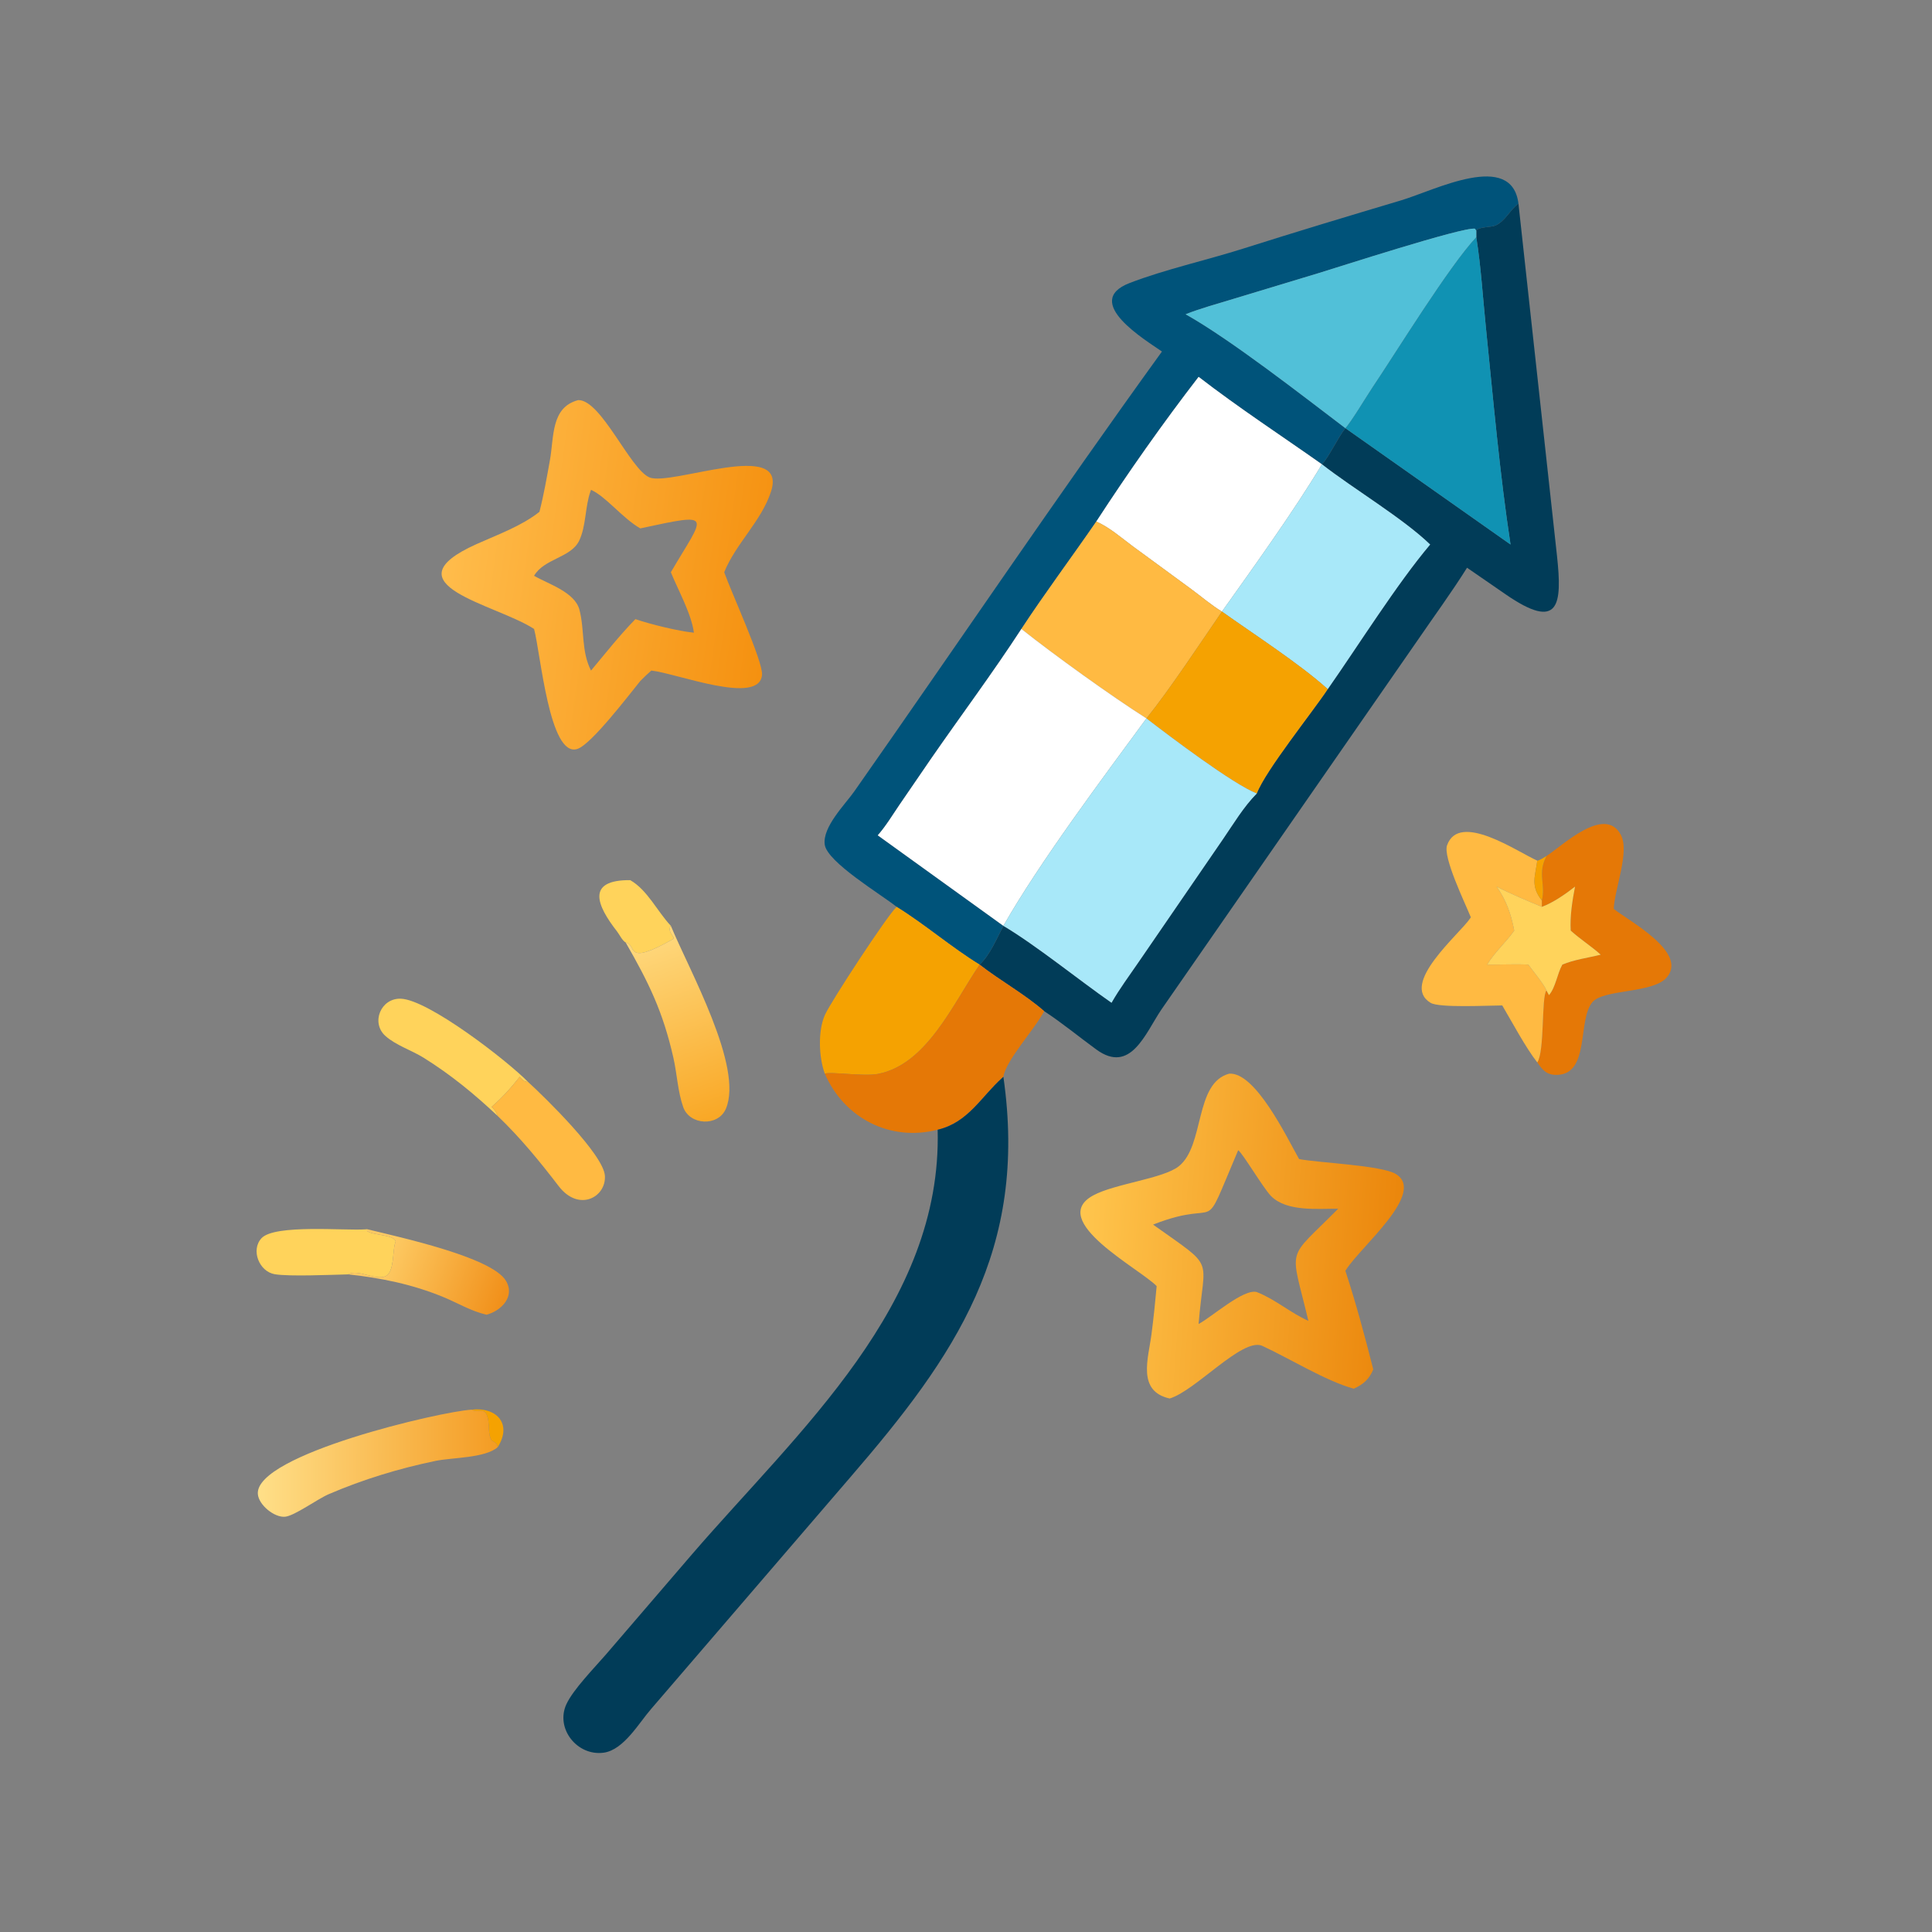 <?xml version="1.0" encoding="utf-8" ?>
<svg xmlns="http://www.w3.org/2000/svg" xmlns:xlink="http://www.w3.org/1999/xlink" width="1024" height="1024">
	<rect width="100%" height="100%" fill="#808080" stroke="none"/>
	<path fill="#00537A" transform="scale(2 2)" d="M402.407 53.976C400.099 55.651 398.971 58.563 396.308 59.766C395.201 60.266 391.591 60.088 391.234 61.17L390.888 60.603C387.648 60.095 354.165 70.965 349.576 72.339L326.829 79.22C322.626 80.512 318.297 81.671 314.204 83.28C326.251 90.044 345.206 104.876 356.539 113.468L356.539 113.468C354.434 116.165 352.243 121.01 350.329 123.046L350.329 123.046C339.442 115.374 328.182 108.017 317.646 99.87C308.146 112.181 299.005 125.182 290.529 138.213C283.978 147.732 277.02 157.026 270.677 166.677C263.064 178.369 254.671 189.61 246.727 201.088L238.306 213.383C236.486 216.062 234.756 218.941 232.619 221.37L265.908 245.356L265.908 245.356C264.167 248.663 262.358 253.103 259.608 255.634C252 250.965 245.214 245.027 237.613 240.322C233.604 237.091 219.198 228.494 218.563 223.824C217.926 219.141 223.961 213.198 226.423 209.686C253.642 170.872 280.148 131.583 307.928 93.158C303.839 90.27 286.498 79.973 299.375 74.997C308.545 71.452 319.834 68.934 329.444 65.886C343.353 61.474 357.302 57.274 371.284 53.102C380.287 50.415 400.641 39.817 402.407 53.976Z"/>
	<path fill="#013C58" transform="scale(2 2)" d="M391.234 61.17C391.591 60.088 395.201 60.266 396.308 59.766C398.971 58.563 400.099 55.651 402.407 53.976L412.626 147.366C413.998 160.228 413.316 167.382 398.963 157.475L388.782 150.455C384.624 157.078 379.976 163.404 375.56 169.856L307.732 267.606C303.511 273.883 299.62 284.738 290.552 278.138C285.956 274.792 281.465 271.073 276.714 267.965C271.469 263.392 265.119 259.925 259.608 255.634L259.608 255.634C262.358 253.103 264.167 248.663 265.908 245.356C274.627 250.536 285.86 259.675 294.566 265.736C296.687 262.01 299.283 258.544 301.7 255.007L324.115 222.353C326.926 218.254 329.554 213.819 333.06 210.282C335.368 204.205 347.686 188.898 351.864 182.632C360.001 171.006 370.247 154.657 378.998 144.303C371.79 137.339 358.724 129.59 350.329 123.046C352.243 121.01 354.434 116.165 356.539 113.468L400.31 144.303C397.471 125.825 395.672 105.349 393.773 86.728C392.962 78.785 392.487 70.747 391.234 62.862L391.234 61.17Z"/>
	<path fill="#51C0D8" transform="scale(2 2)" d="M314.204 83.28C318.297 81.671 322.626 80.512 326.829 79.22L349.576 72.339C354.165 70.965 387.648 60.095 390.888 60.603L391.234 61.17L391.234 62.862C383.994 70.572 370.026 93.332 363.657 102.784C362.15 105.021 358.001 111.979 356.539 113.468C345.206 104.876 326.251 90.044 314.204 83.28Z"/>
	<path fill="#1092B3" transform="scale(2 2)" d="M356.539 113.468C358.001 111.979 362.15 105.021 363.657 102.784C370.026 93.332 383.994 70.572 391.234 62.862C392.487 70.747 392.962 78.785 393.773 86.728C395.672 105.349 397.471 125.825 400.31 144.303L356.539 113.468L356.539 113.468Z"/>
	<path fill="white" transform="scale(2 2)" d="M317.646 99.87C328.182 108.017 339.442 115.374 350.329 123.046C342.91 135.417 332.235 150.244 323.826 162.073C321.024 160.386 318.353 158.077 315.706 156.133L300.123 144.711C297.101 142.468 293.989 139.717 290.529 138.213C299.005 125.182 308.146 112.181 317.646 99.87Z"/>
	<defs>
		<linearGradient id="gradient_0" gradientUnits="userSpaceOnUse" x1="204.007" y1="159.353" x2="118.062" y2="147.443">
			<stop offset="0" stop-color="#F59110"/>
			<stop offset="1" stop-color="#FFBC4B"/>
		</linearGradient>
	</defs>
	<path fill="url(#gradient_0)" transform="scale(2 2)" d="M142.956 135.643C144.105 131.161 144.907 126.548 145.728 121.995C146.851 115.772 145.954 107.921 153.246 106.032C159.314 105.91 166.987 124.382 172.122 126.521C177.842 128.904 208.897 116.074 204.333 130.243C201.811 138.074 195.002 144.024 191.923 151.649C193.683 156.686 202.213 175.281 201.947 178.808C201.321 187.101 179.307 178.404 172.604 177.706C171.587 178.597 170.626 179.509 169.682 180.476C166.67 184.169 156.747 197.231 153.022 198.473C145.583 200.952 143.26 173.012 141.533 166.677C131.427 160.08 102.264 154.979 126.296 144.189C131.829 141.704 138.173 139.432 142.956 135.643ZM156.629 129.812L156.496 130.176C155.01 134.33 155.358 139.405 153.483 143.295C151.295 147.834 144.173 148.028 141.533 152.589C145.351 154.797 152.345 156.907 153.568 161.623C154.969 167.018 153.995 172.566 156.629 177.706C160.423 173.171 164.253 168.3 168.391 164.075C172.302 165.429 179.808 167.27 183.888 167.668C183.257 162.708 179.694 156.363 177.784 151.649C186.798 136.247 189.551 135.761 169.682 140.03C164.938 137.306 160.646 131.626 156.629 129.812Z"/>
	<path fill="#A8E8F9" transform="scale(2 2)" d="M350.329 123.046L350.329 123.046C358.724 129.59 371.79 137.339 378.998 144.303C370.247 154.657 360.001 171.006 351.864 182.632C344.454 175.933 332.093 167.96 323.826 162.073L323.826 162.073C332.235 150.244 342.91 135.417 350.329 123.046Z"/>
	<path fill="#FFBA42" transform="scale(2 2)" d="M290.529 138.213C293.989 139.717 297.101 142.468 300.123 144.711L315.706 156.133C318.353 158.077 321.024 160.386 323.826 162.073L323.826 162.073C318.024 170.523 310.049 182.627 303.823 190.382L303.823 190.382C294.504 184.473 279.355 173.563 270.677 166.677C277.02 157.026 283.978 147.732 290.529 138.213Z"/>
	<path fill="#F5A201" transform="scale(2 2)" d="M303.823 190.382C310.049 182.627 318.024 170.523 323.826 162.073C332.093 167.96 344.454 175.933 351.864 182.632C347.686 188.898 335.368 204.205 333.06 210.282C326.762 207.819 309.819 195.009 303.823 190.382Z"/>
	<path fill="white" transform="scale(2 2)" d="M232.619 221.37C234.756 218.941 236.486 216.062 238.306 213.383L246.727 201.088C254.671 189.61 263.064 178.369 270.677 166.677C279.355 173.563 294.504 184.473 303.823 190.382C292.29 206.109 275.514 228.467 265.908 245.356L232.619 221.37Z"/>
	<path fill="#A8E8F9" transform="scale(2 2)" d="M303.823 190.382L303.823 190.382C309.819 195.009 326.762 207.819 333.06 210.282C329.554 213.819 326.926 218.254 324.115 222.353L301.7 255.007C299.283 258.544 296.687 262.01 294.566 265.736C285.86 259.675 274.627 250.536 265.908 245.356L265.908 245.356C275.514 228.467 292.29 206.109 303.823 190.382Z"/>
	<path fill="#E57806" transform="scale(2 2)" d="M409.828 226.86C414.059 224.113 425.246 213.316 429.519 221.201C431.964 225.713 427.858 235.572 427.659 240.869C431.463 243.955 447.587 252.414 441.638 259.108C437.927 263.284 424.934 262.112 422.001 265.579C418.027 270.277 421.366 284.443 412.816 284.846C409.98 284.98 408.857 283.676 407.396 281.552C409.401 278.586 408.435 264.253 409.828 262.479L410.498 263.728C412.295 261.598 412.655 258.1 414.037 255.634C417.096 254.317 420.943 253.82 424.201 253C421.686 250.727 418.768 248.905 416.254 246.613C416.037 242.733 416.669 238.765 417.4 234.962C414.971 236.875 411.528 239.271 408.606 240.322L408.606 238.635C409.702 234.259 407.344 231.665 409.828 226.86Z"/>
	<path fill="#FFBA42" transform="scale(2 2)" d="M389.789 243.098C388.296 239.384 382.356 227.193 383.488 224.01C386.699 214.98 402.208 225.806 407.396 228.076C406.864 232.175 405.518 234.771 408.606 238.635L408.606 240.322C404.528 238.603 400.571 236.984 396.625 234.962C399.209 238.652 400.446 242.227 401.285 246.613C399.053 249.766 396.101 252.333 394.104 255.634C397.708 255.67 401.434 255.445 405.019 255.634C406.133 257.196 409.293 260.996 409.828 262.479C408.435 264.253 409.401 278.586 407.396 281.552C404.352 277.689 400.707 270.847 398.112 266.45C394.456 266.457 381.418 267.152 379.119 265.761C370.879 260.779 386.677 247.656 389.558 243.439L389.789 243.098Z"/>
	<path fill="#F5A201" transform="scale(2 2)" d="M407.396 228.076C408.228 227.928 409.098 227.28 409.828 226.86C407.344 231.665 409.702 234.259 408.606 238.635C405.518 234.771 406.864 232.175 407.396 228.076Z"/>
	<path fill="#FFD35B" transform="scale(2 2)" d="M177.784 245.356C176.975 246.473 177.9 247.427 178.53 248.458L178.436 248.834C165.235 256.333 168.982 250.315 165.822 249.786C164.844 249.197 164.218 247.734 163.519 246.838C158.173 239.983 155.216 233.162 167.015 233.246C171.567 235.838 174.228 241.587 177.784 245.356Z"/>
	<path fill="#FFD35B" transform="scale(2 2)" d="M396.625 234.962C400.571 236.984 404.528 238.603 408.606 240.322C411.528 239.271 414.971 236.875 417.4 234.962C416.669 238.765 416.037 242.733 416.254 246.613C418.768 248.905 421.686 250.727 424.201 253C420.943 253.82 417.096 254.317 414.037 255.634C412.655 258.1 412.295 261.598 410.498 263.728L409.828 262.479C409.293 260.996 406.133 257.196 405.019 255.634C401.434 255.445 397.708 255.67 394.104 255.634C396.101 252.333 399.053 249.766 401.285 246.613C400.446 242.227 399.209 238.652 396.625 234.962Z"/>
	<path fill="#F5A201" transform="scale(2 2)" d="M237.613 240.322C245.214 245.027 252 250.965 259.608 255.634L259.608 255.634C252.48 266.143 245.588 282.114 232.652 284.603C228.885 285.328 220.069 283.937 218.581 284.535C217.008 280.253 216.699 273.25 218.616 268.948C220.14 265.53 235.072 242.675 237.613 240.322Z"/>
	<defs>
		<linearGradient id="gradient_1" gradientUnits="userSpaceOnUse" x1="189.597" y1="295.874" x2="173.988" y2="250.295">
			<stop offset="0" stop-color="#F9A826"/>
			<stop offset="1" stop-color="#FED679"/>
		</linearGradient>
	</defs>
	<path fill="url(#gradient_1)" transform="scale(2 2)" d="M165.822 249.786C168.982 250.315 165.235 256.333 178.436 248.834L178.53 248.458C177.9 247.427 176.975 246.473 177.784 245.356C182.555 256.938 197.089 282.724 192.371 293.822C190.33 298.624 182.759 298.227 181.056 293.385C179.607 289.264 179.425 284.582 178.452 280.3C175.671 268.057 171.975 260.518 165.822 249.786Z"/>
	<path fill="#E57806" transform="scale(2 2)" d="M259.608 255.634C265.119 259.925 271.469 263.392 276.714 267.965C274.305 272.653 266.528 281.032 265.908 285.364L265.635 285.606C260.003 290.648 256.606 297.478 248.487 299.388C235.925 302.6 223.764 296.396 218.581 284.535C220.069 283.937 228.885 285.328 232.652 284.603C245.588 282.114 252.48 266.143 259.608 255.634Z"/>
	<path fill="#FFD35B" transform="scale(2 2)" d="M139.929 286.712C138.798 286.652 138.459 286.155 137.73 285.364C135.419 288.304 133.114 290.841 130.291 293.321C130.997 294.03 131.453 294.63 131.824 295.554L131.905 295.761C125.715 289.932 119.522 284.843 112.294 280.328C109.103 278.334 104.902 277.02 102.133 274.532C98.243 271.039 100.898 264.492 106.203 264.666C113.527 264.906 134.434 281.106 139.929 286.712Z"/>
	<defs>
		<linearGradient id="gradient_2" gradientUnits="userSpaceOnUse" x1="370.659" y1="331.142" x2="286.456" y2="325.075">
			<stop offset="0" stop-color="#EB860B"/>
			<stop offset="1" stop-color="#FFC54D"/>
		</linearGradient>
	</defs>
	<path fill="url(#gradient_2)" transform="scale(2 2)" d="M306.528 340.835C302.066 336.192 277.399 323.451 289.752 316.775C295.472 313.684 308.263 312.353 312.385 309.081C319.302 303.59 316.473 287.024 325.747 284.535C332.676 284.048 340.943 301.25 344.271 307.164C349.641 308.186 366.065 308.812 369.881 311.107C378.065 316.03 360.645 330.311 356.728 336.478L356.539 336.778C359.317 345.22 361.743 354.281 363.928 362.901C362.87 365.501 361.269 366.895 358.762 368.018C351.39 366.004 341.753 359.997 334.435 356.627C329.143 354.502 316.842 368.576 309.97 370.617C301.274 368.674 304.315 360.04 305.153 353.61C305.706 349.368 306.149 345.095 306.528 340.835ZM328.127 304.829C317.755 329.215 324.664 317.03 305.578 324.532C322.455 336.564 319.108 332.509 317.646 350.87C321.112 349.044 329.574 341.434 333.06 342.409C338.05 344.369 341.945 347.913 346.735 350.037C341.903 329.698 340.651 334.465 354.639 320.324C349.142 320.295 340.981 321.17 336.823 316.951C334.791 314.889 329.171 305.361 328.127 304.829Z"/>
	<path fill="#FFBA42" transform="scale(2 2)" d="M137.73 285.364C138.459 286.155 138.798 286.652 139.929 286.712C144.406 290.804 159.939 305.944 160.303 311.584C160.669 317.264 153.391 321.29 148.053 314.332C142.997 307.742 137.917 301.525 131.905 295.761L131.824 295.554C131.453 294.63 130.997 294.03 130.291 293.321C133.114 290.841 135.419 288.304 137.73 285.364Z"/>
	<path fill="#013C58" transform="scale(2 2)" d="M248.487 299.388C256.606 297.478 260.003 290.648 265.635 285.606L265.908 285.364C272.506 331.316 253.084 359.344 225.441 391.372L172.592 452.848C169.354 456.543 165.317 463.738 160 464.477C152.981 465.453 147.131 458.099 150.092 451.65C151.891 447.733 157.529 441.983 160.526 438.519L183.457 411.825C211.635 379.176 249.702 345.855 248.487 299.388Z"/>
	<path fill="#FFD35B" transform="scale(2 2)" d="M97.293 325.754L97.256 326.229C99.024 327.47 104.321 327.114 104.862 329.004L104.712 329.445C103.994 331.62 104.5 337.069 102.26 338.168C99.52 339.513 94.869 336.17 92.279 337.725C87.74 337.826 76.742 338.333 72.813 337.681C68.716 337.002 66.38 331.294 69.301 328.139C72.781 324.381 91.419 326.187 96.826 325.791L97.293 325.754Z"/>
	<defs>
		<linearGradient id="gradient_3" gradientUnits="userSpaceOnUse" x1="133.748" y1="343.754" x2="103.18" y2="332.522">
			<stop offset="0" stop-color="#F1901A"/>
			<stop offset="1" stop-color="#FDC962"/>
		</linearGradient>
	</defs>
	<path fill="url(#gradient_3)" transform="scale(2 2)" d="M92.279 337.725C94.869 336.17 99.52 339.513 102.26 338.168C104.5 337.069 103.994 331.62 104.712 329.445L104.862 329.004C104.321 327.114 99.024 327.47 97.256 326.229L97.293 325.754C106.096 327.916 130.262 333.14 134.06 339.391C136.614 343.595 132.799 347.398 128.947 348.411C124.821 347.476 121.339 345.318 117.467 343.722C109.396 340.396 100.932 338.629 92.279 337.725Z"/>
	<path fill="#F5A201" transform="scale(2 2)" d="M124.983 373.578C131.445 372.798 135.867 377.219 131.905 383.504C131.625 382.388 131.227 382.36 130.291 381.745C129.331 380.362 129.701 377.73 129.332 376.051C128.55 372.496 126.804 374.697 124.983 373.578Z"/>
	<defs>
		<linearGradient id="gradient_4" gradientUnits="userSpaceOnUse" x1="131.49" y1="387.561" x2="68.765" y2="387.435">
			<stop offset="0" stop-color="#F49C24"/>
			<stop offset="1" stop-color="#FFDF88"/>
		</linearGradient>
	</defs>
	<path fill="url(#gradient_4)" transform="scale(2 2)" d="M131.905 383.504C128.615 386.433 119.837 386.239 115.43 387.152C105.775 389.153 96.201 392.064 87.141 395.962C84.083 397.278 78.111 401.682 75.573 401.946C72.722 402.241 68.509 398.801 68.328 395.888C67.68 385.458 116.917 374.023 124.983 373.578C126.804 374.697 128.55 372.496 129.332 376.051C129.701 377.73 129.331 380.362 130.291 381.745C131.227 382.36 131.625 382.388 131.905 383.504Z"/>
</svg>
